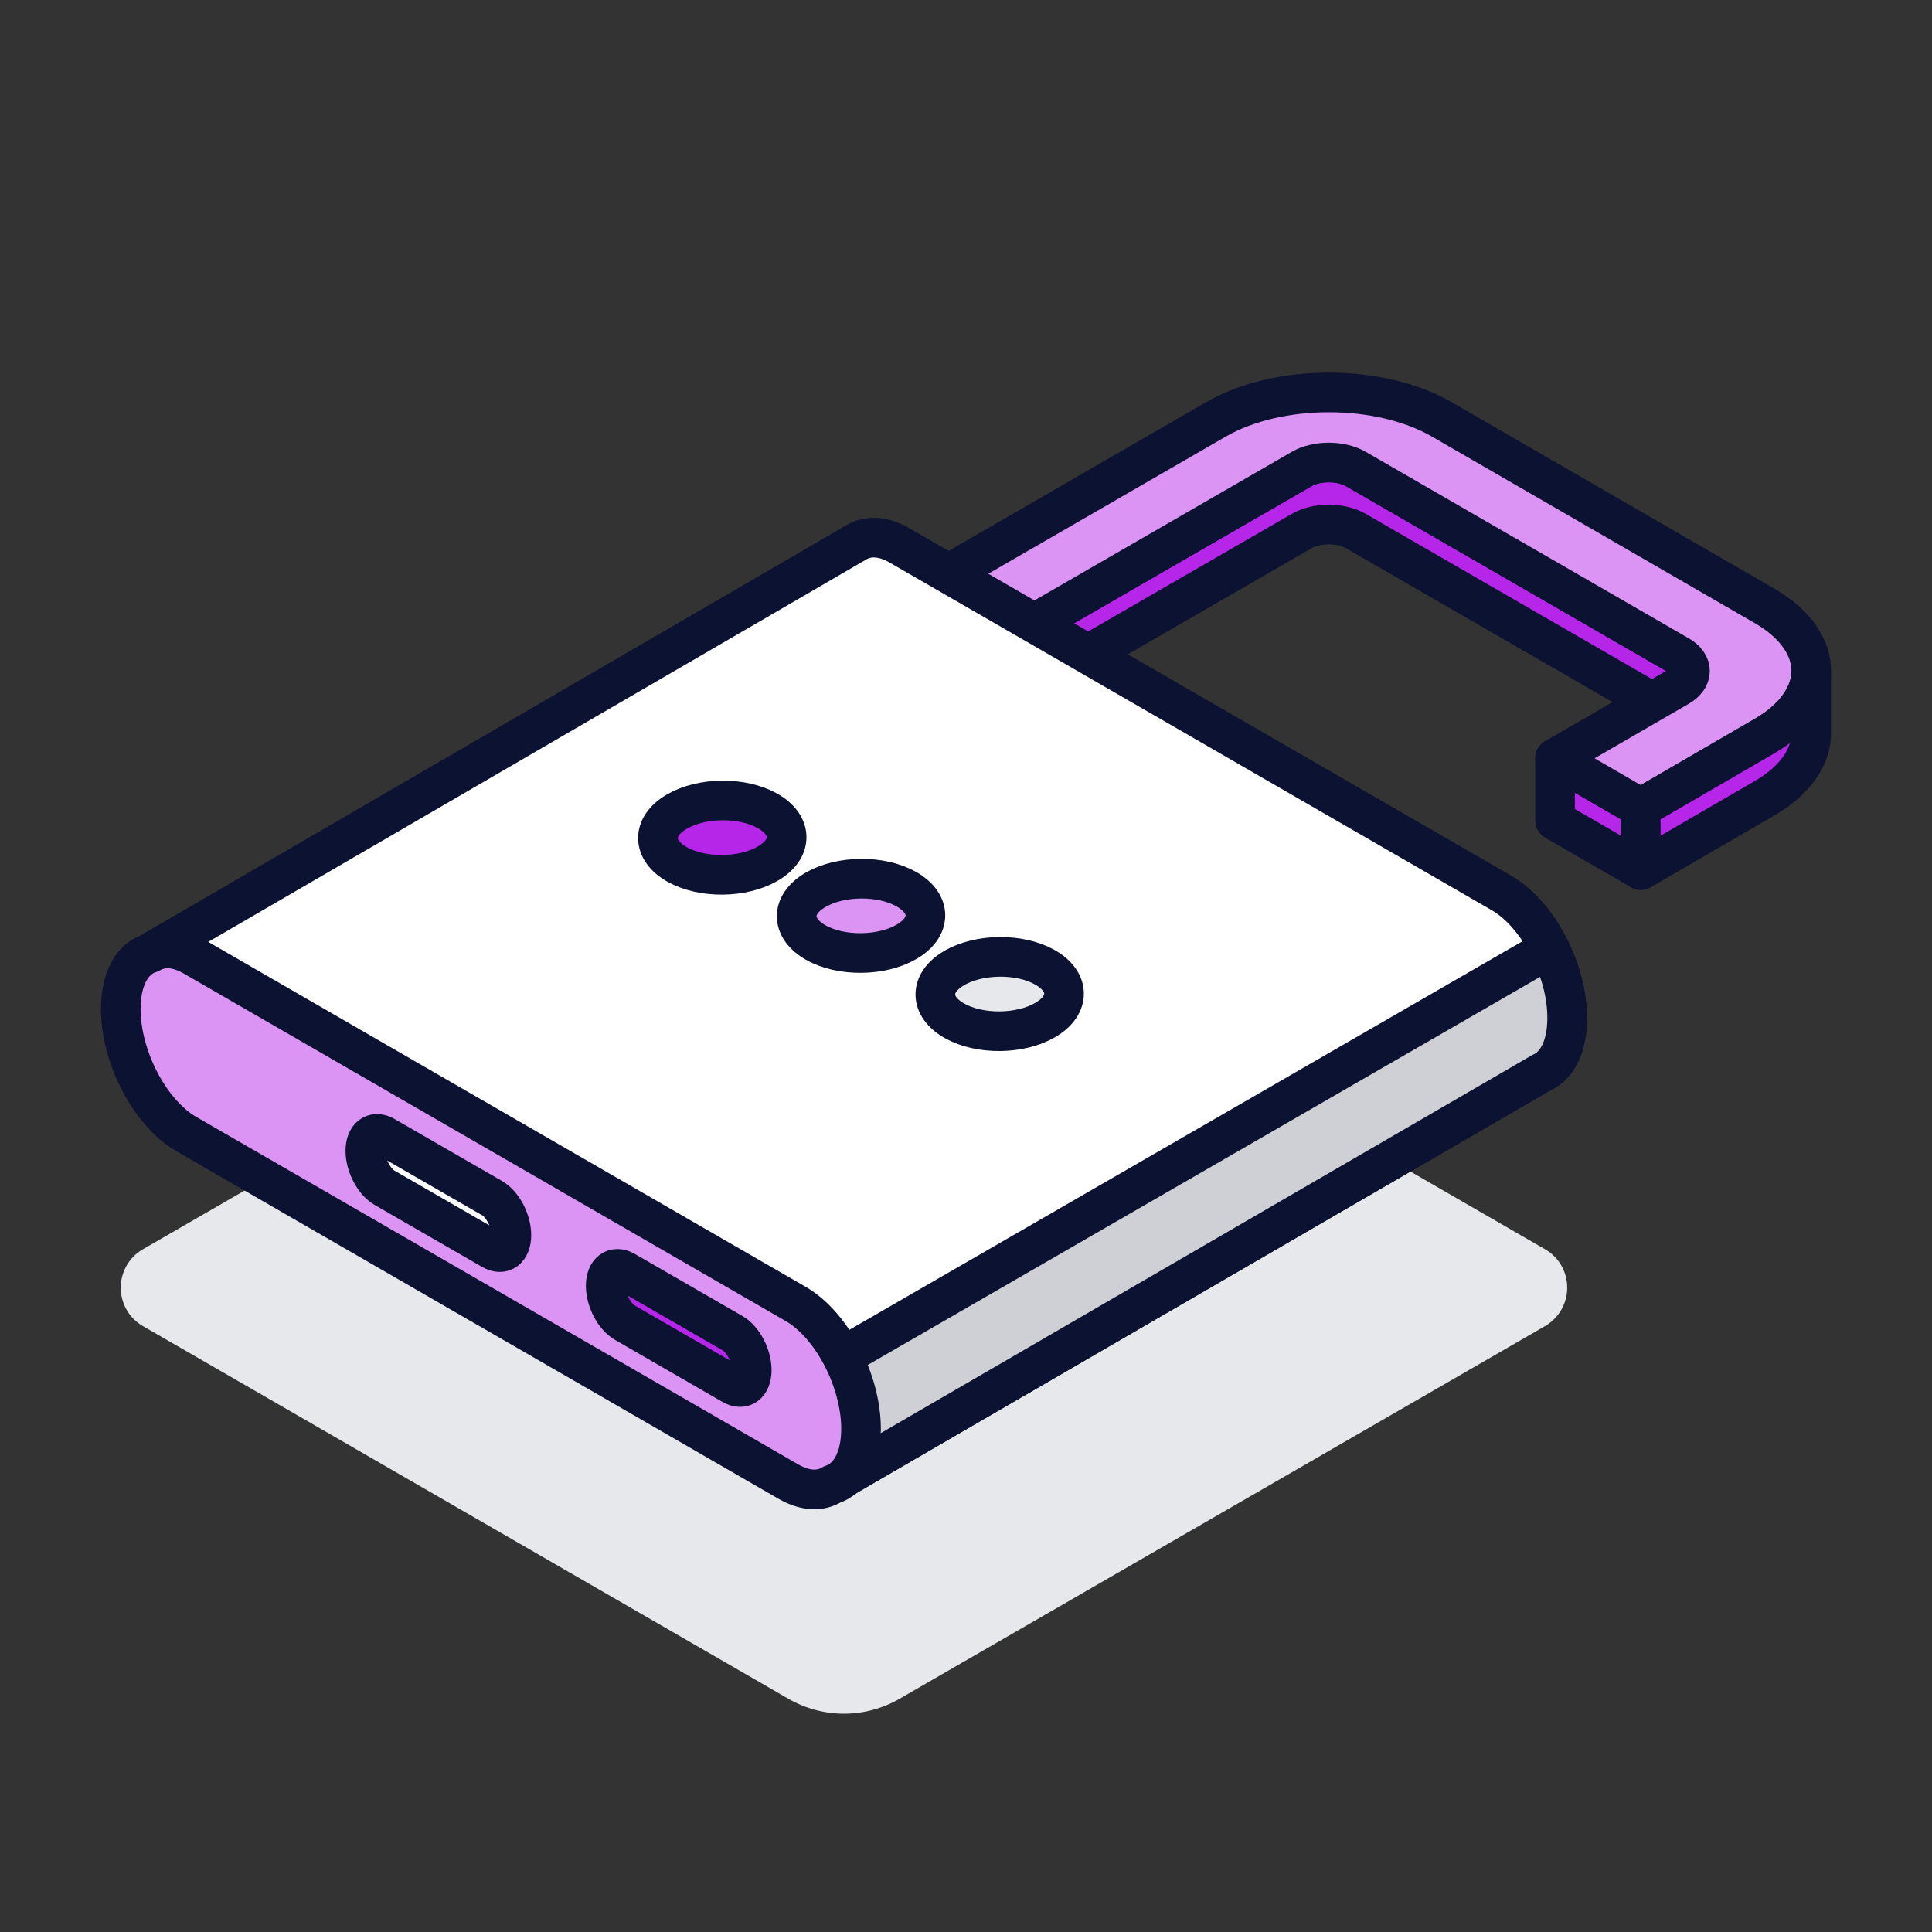 <svg width="39" height="39" viewBox="0 0 39 39" fill="none" xmlns="http://www.w3.org/2000/svg">
<rect x="0" y="0" width="39" height="39" fill="#333333" stroke="none"/>
<path d="M31.636 25.994C31.636 26.294 31.486 26.595 31.189 26.769L18.155 34.294C17.808 34.493 17.421 34.593 17.037 34.593C16.652 34.593 16.266 34.493 15.918 34.294L2.885 26.769C2.587 26.597 2.438 26.294 2.438 25.994C2.438 25.695 2.587 25.39 2.885 25.218L15.918 17.693C16.61 17.295 17.462 17.295 18.155 17.693L31.189 25.218C31.486 25.39 31.636 25.691 31.636 25.994Z" fill="#E7E8EB"/>
<path d="M33.121 16.308V17.562L31.391 16.563V15.308L32.477 15.937L33.121 16.308Z" fill="#B626E8" stroke="#0C1231" stroke-width="0.8" stroke-linecap="round" stroke-linejoin="round"/>
<path d="M33.889 13.859L33.349 14.171L27.369 10.719C27.068 10.545 26.578 10.545 26.277 10.719L19.896 14.404L18.164 13.404V12.151L19.251 12.778L19.896 13.151L26.277 9.467C26.578 9.293 27.068 9.293 27.369 9.467L33.889 13.231C34.19 13.404 34.19 13.687 33.889 13.861V13.859Z" fill="#B626E8" stroke="#0C1231" stroke-width="0.8" stroke-linecap="round" stroke-linejoin="round"/>
<path d="M36.56 13.576V13.591C36.553 13.789 36.49 13.985 36.371 14.173C36.216 14.425 35.965 14.66 35.619 14.859L33.12 16.31L32.477 15.937L31.39 15.308L33.349 14.173L33.889 13.861C34.19 13.687 34.19 13.404 33.889 13.231L27.369 9.467C27.068 9.293 26.578 9.293 26.277 9.467L19.896 13.151L19.251 12.778L18.164 12.151L24.547 8.465C25.804 7.741 27.846 7.741 29.103 8.465L35.621 12.231C36.262 12.602 36.577 13.09 36.562 13.578L36.56 13.576Z" fill="#DB93F4" stroke="#0C1231" stroke-width="0.8" stroke-linecap="round" stroke-linejoin="round"/>
<path d="M19.896 13.149V14.404" stroke="#0C1231" stroke-width="0.8" stroke-linecap="round" stroke-linejoin="round"/>
<path d="M36.561 13.591V14.835C36.546 15.297 36.232 15.759 35.62 16.114L33.121 17.564V16.31L35.62 14.859C35.966 14.659 36.217 14.425 36.373 14.173C36.491 13.985 36.554 13.789 36.561 13.591Z" fill="#B626E8" stroke="#0C1231" stroke-width="0.8" stroke-linecap="round" stroke-linejoin="round"/>
<path d="M31.636 20.552C31.636 19.58 31.045 18.451 30.315 18.029L18.161 11.011C17.834 10.822 17.536 10.809 17.305 10.937L2.793 19.371L16.826 29.946L31.124 21.648C31.169 21.628 31.211 21.604 31.25 21.575C31.488 21.393 31.636 21.038 31.636 20.552Z" fill="white" stroke="#0C1231" stroke-width="0.8" stroke-linecap="round" stroke-linejoin="round"/>
<path d="M16.825 29.946L31.123 21.648C31.168 21.628 31.21 21.604 31.249 21.575C31.487 21.393 31.635 21.039 31.635 20.552C31.635 20.066 31.5 19.589 31.278 19.148L14.98 28.556L16.823 29.946H16.825Z" fill="#CED0D6" stroke="#0C1231" stroke-width="0.8" stroke-linecap="round" stroke-linejoin="round"/>
<path d="M16.059 26.32L3.905 19.303C3.571 19.111 3.266 19.101 3.033 19.24C2.674 19.347 2.438 19.752 2.438 20.368C2.438 21.34 3.029 22.469 3.759 22.891L15.913 29.907C16.251 30.103 16.56 30.111 16.794 29.967C17.148 29.854 17.381 29.453 17.381 28.843C17.381 27.87 16.789 26.739 16.059 26.32Z" fill="#DB93F4" stroke="#0C1231" stroke-width="0.8" stroke-linecap="round" stroke-linejoin="round"/>
<path d="M14.785 27.954L12.617 26.702C12.4 26.578 12.227 26.244 12.227 25.955C12.227 25.667 12.402 25.536 12.617 25.66L14.785 26.911C15.001 27.035 15.175 27.369 15.175 27.658C15.175 27.946 14.999 28.077 14.785 27.954Z" fill="#B626E8" stroke="#0C1231" stroke-width="0.8" stroke-linecap="round" stroke-linejoin="round"/>
<path d="M9.933 25.229L7.765 23.978C7.549 23.854 7.375 23.519 7.375 23.231C7.375 22.942 7.551 22.811 7.765 22.935L9.933 24.186C10.149 24.31 10.323 24.645 10.323 24.933C10.323 25.222 10.148 25.353 9.933 25.229Z" fill="white" stroke="#0C1231" stroke-width="0.8" stroke-linecap="round" stroke-linejoin="round"/>
<path d="M15.505 17.43C16.009 17.133 16.004 16.658 15.494 16.369C14.983 16.081 14.161 16.09 13.656 16.388C13.152 16.685 13.157 17.16 13.667 17.449C14.178 17.737 15 17.728 15.505 17.43Z" fill="#B626E8" stroke="#0C1231" stroke-width="0.8" stroke-linecap="round" stroke-linejoin="round"/>
<path d="M18.305 19.009C18.81 18.711 18.805 18.236 18.294 17.948C17.784 17.66 16.962 17.669 16.457 17.966C15.952 18.264 15.958 18.739 16.468 19.027C16.978 19.316 17.801 19.306 18.305 19.009Z" fill="#DB93F4" stroke="#0C1231" stroke-width="0.8" stroke-linecap="round" stroke-linejoin="round"/>
<path d="M21.104 20.587C21.609 20.29 21.603 19.815 21.093 19.526C20.583 19.238 19.761 19.247 19.256 19.545C18.751 19.843 18.757 20.318 19.267 20.606C19.777 20.894 20.6 20.885 21.104 20.587Z" fill="#E7E8EB" stroke="#0C1231" stroke-width="0.8" stroke-linecap="round" stroke-linejoin="round"/>
</svg>
